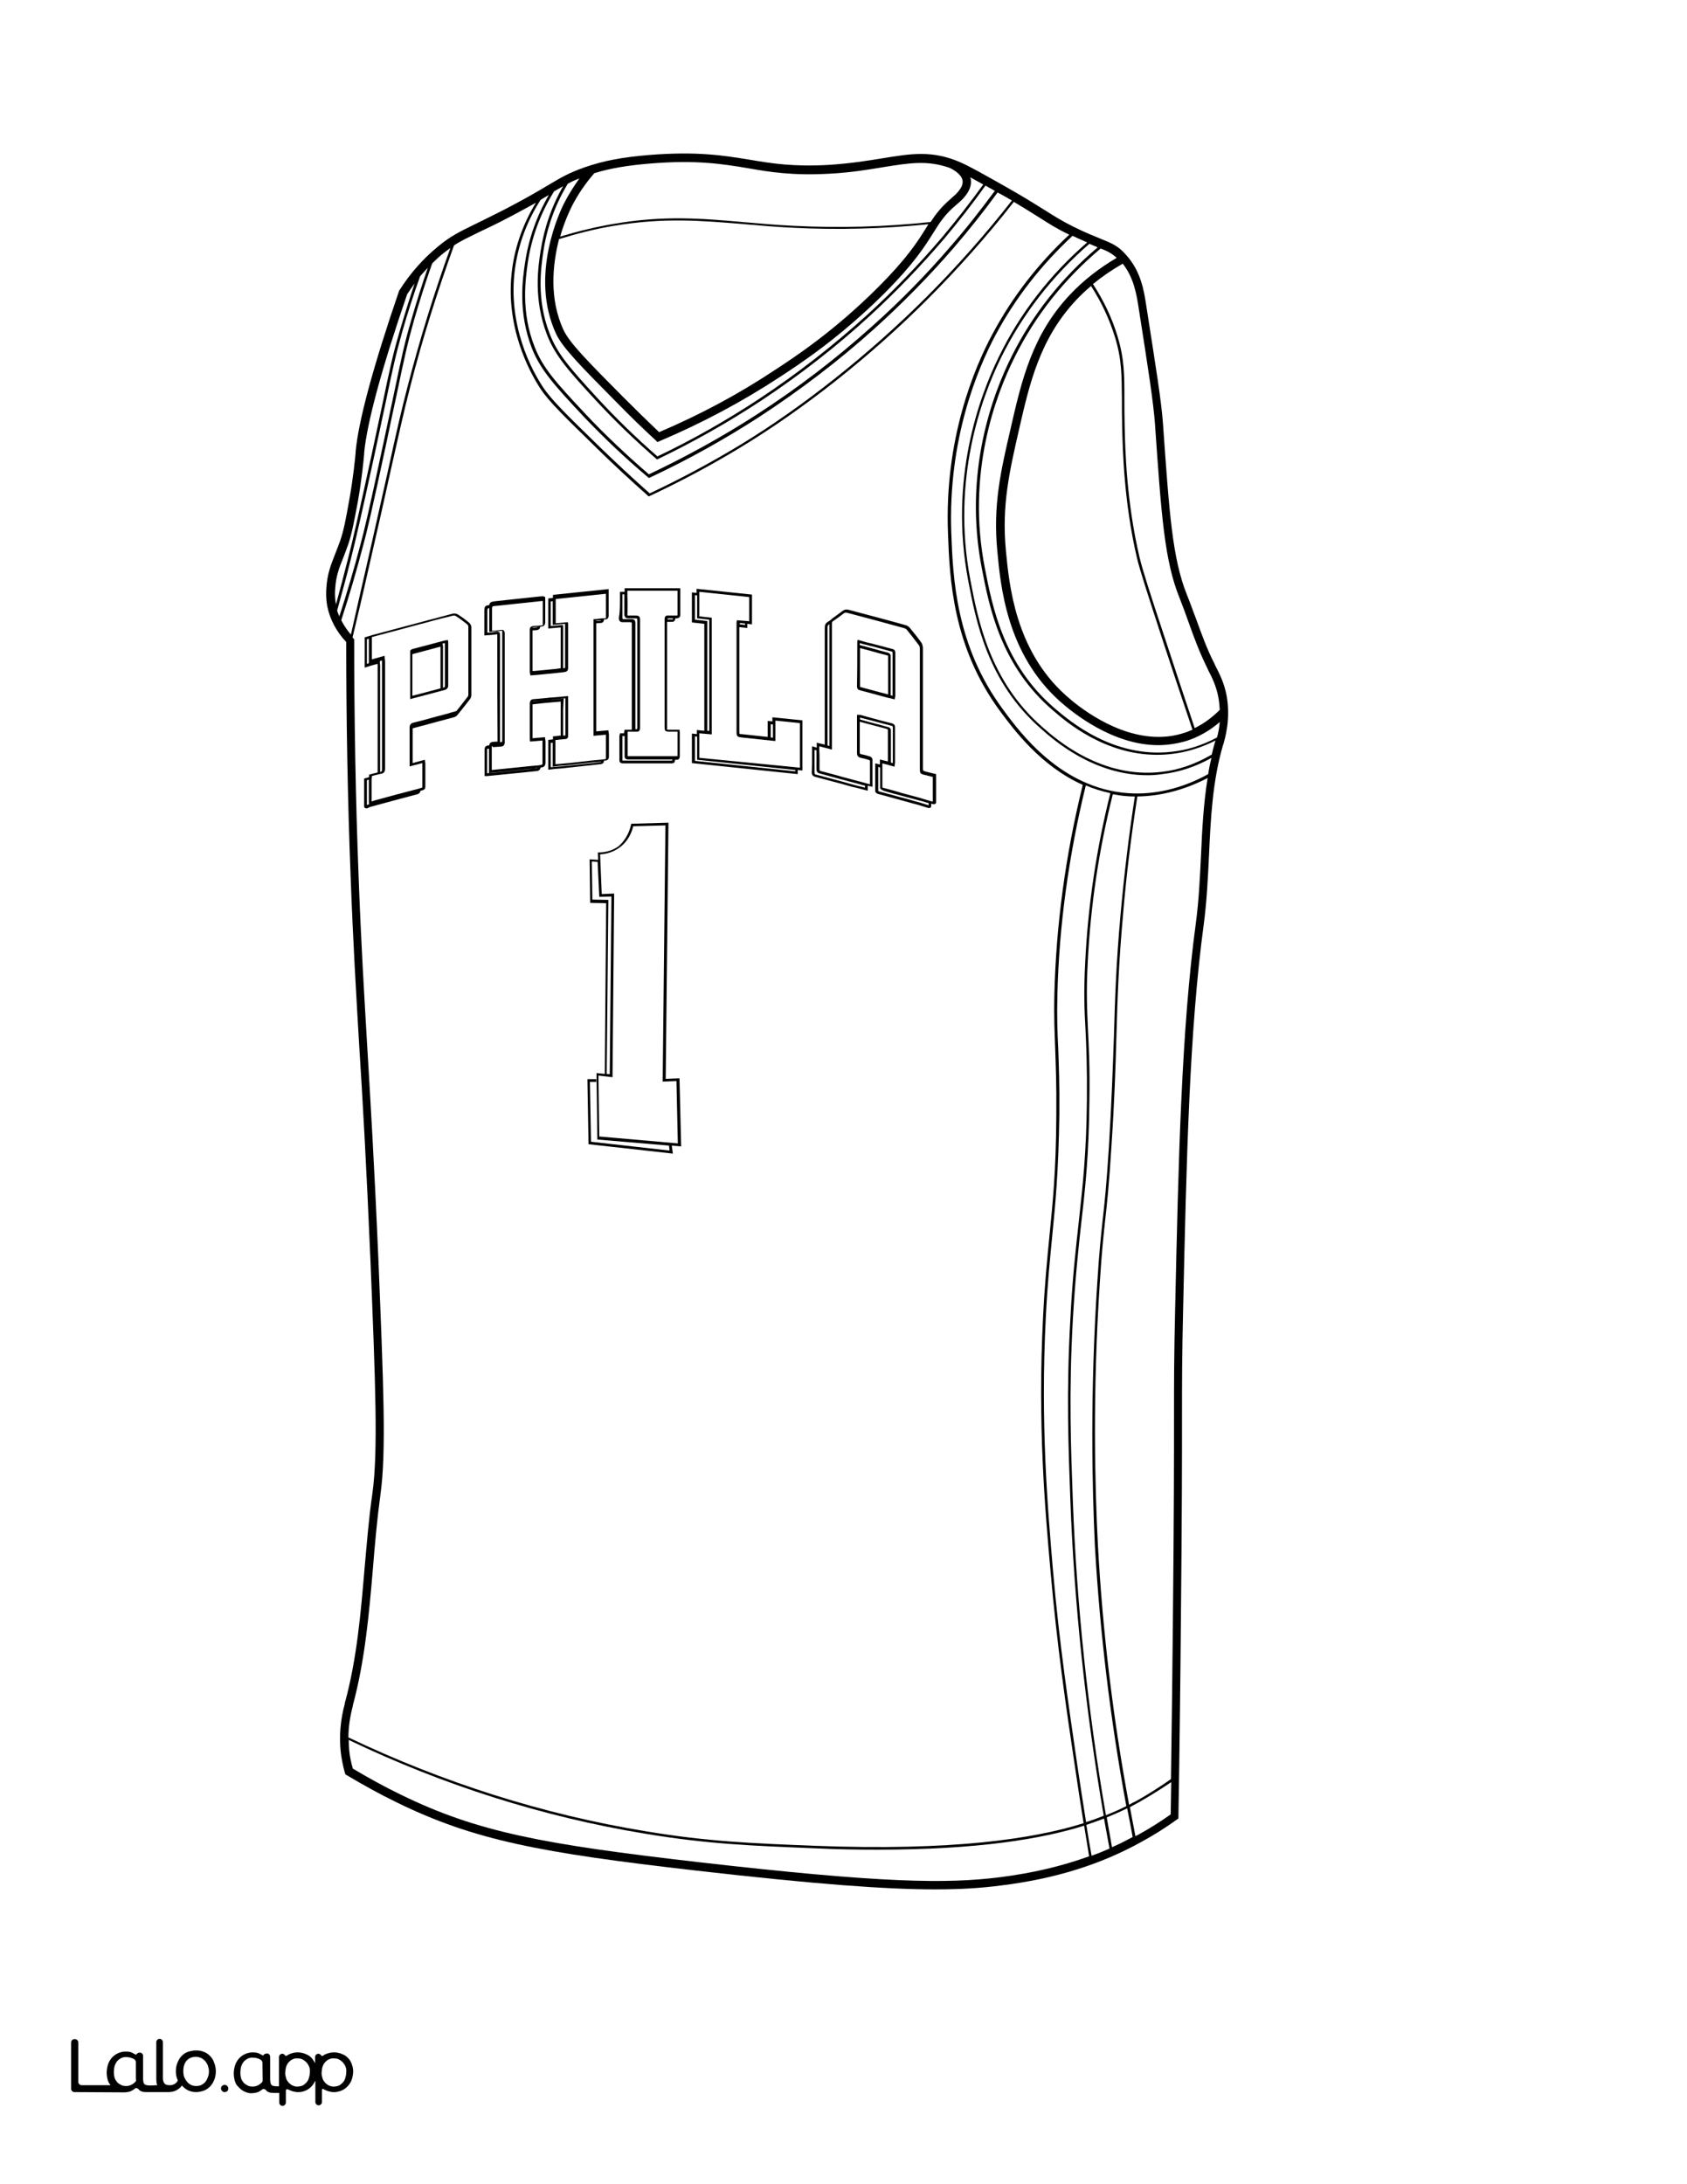 <?xml version="1.0" encoding="utf-8"?>
<!-- Generator: Adobe Illustrator 26.1.0, SVG Export Plug-In . SVG Version: 6.00 Build 0)  -->
<svg version="1.1" id="Layer_2" xmlns="http://www.w3.org/2000/svg" xmlns:xlink="http://www.w3.org/1999/xlink" x="0px" y="0px"
	 viewBox="0 0 612 792" style="enable-background:new 0 0 612 792;" xml:space="preserve">
<rect x="0" y="0" width="612" height="792" fill="#808080" stroke="none"/>
<style type="text/css">
	.st0{fill:#FFFFFF;}
	.st1{fill:#010101;}
</style>
<g id="black">
	<rect x="35.4" y="23.4" width="549.9" height="747.4"/>
</g>
<g id="color">
	<path class="st0" d="M300.9,226.3c0,0-0.1,0.1-0.1,0.1c-0.5,0.3-0.6,0.6-0.6,1.2c0,11.5,0,23.1,0,34.6l0,8.1l0.7,0.2l0-9.4
		C300.9,249.5,300.9,237.9,300.9,226.3z"/>
	<path class="st0" d="M321.9,236.6c0.4,0.1,1,0.3,1.2,1c0,0,0,0,0,0.1c0,0.1,0,0.2,0,0.4c0,3.2,0,6.4,0,9.6l0,4.4l0.7,0.2
		c0,0,0,0,0-0.1l0-3.9c0-3.9,0-7.7,0-11.6c0-0.3,0-0.4-0.5-0.5c-1.4-0.4-2.7-0.7-4.1-1.1c-1.3-0.4-2.6-0.7-3.9-1
		c-0.7-0.2-1.3-0.4-2-0.5l-1.4-0.4v0.7l4.1,1.1C318,235.6,320,236.1,321.9,236.6z"/>
	<path class="st0" d="M322.2,251.8l0-4.1c0-3.2,0-6.4,0-9.6c0-0.3,0-0.4-0.5-0.5l0,0c-2-0.5-3.9-1-5.9-1.6l-3.8-1
		c0,4.6,0,9.2,0,13.8c0,0.3,0,0.3,0.4,0.4c2.3,0.6,4.5,1.2,6.7,1.8L322.2,251.8z"/>
	<path class="st0" d="M121.8,219.5c1.6-5.9,3.2-11.9,4.7-17.9c1.5-5.9,3.3-13.6,8.4-37.1c1.5-7.1,2.7-12.7,3.7-17.3
		c2.9-13.9,3.9-18.6,6.4-27.1c1.7-5.8,3.5-11.6,5.4-17.3c-0.9,1.3-1.8,2.5-2.7,3.9c-9.4,27.4-14.6,46.8-15.6,57.6l0,0.4
		c-0.2,2.2-0.8,8.8-2.3,17.3c-1.4,7.4-2.1,11.2-3.4,15.2c-0.7,1.9-1.3,3.6-1.9,5.1c-1.5,3.7-2.6,6.6-2.9,11.1
		c-0.1,1.4-0.2,3.4,0.3,5.8C121.7,219.4,121.8,219.4,121.8,219.5z"/>
	<path class="st0" d="M132.6,206.8c3.9-17,6.4-28.5,8.5-37.7c2.7-12.4,4.4-19.9,6.9-29.5c4.3-16.5,9.4-33.2,15.4-49.7
		c-0.7,0.5-1.5,1.1-2.4,1.8c-1.5,1.2-2.9,2.5-4.2,3.8c-2.4,6.7-4.6,13.7-6.6,20.6c-2.4,8.5-3.4,13.1-6.3,27
		c-1,4.6-2.2,10.2-3.7,17.4c-5.6,26.2-7.2,32.7-8.4,37.1c-2.4,9.2-5.1,18.4-8,27.3c0.9,1.8,2.1,3.6,3.5,5.2
		C129,222.5,130.8,214.7,132.6,206.8z"/>
	<path class="st0" d="M323.2,265.1c0,2.6,0,5.2,0,7.9l0,3.5c0.2,0.1,0.5,0.1,0.7,0.2c0-0.1,0-0.2,0-0.3l0-4.7c0-2.6,0-5.3,0-7.9
		c0-0.4-0.1-0.5-0.4-0.6c-2.5-0.7-5.1-1.3-7.6-2l-3.9-1c0,0.1,0,0.3,0,0.4v0.3l2.9,0.8c2.4,0.6,4.8,1.3,7.1,1.9
		C323.1,263.8,323.2,264.5,323.2,265.1z"/>
	<path class="st0" d="M336.8,291.2c-1.2-0.4-2.4-0.7-3.5-1c-2-0.5-4-1.1-6-1.6c-2.3-0.6-4.6-1.2-6.8-1.9c0,0,0,0,0,0c0,0,0,0,0,0
		c-0.2-0.1-0.6-0.3-0.9-0.5c0,0,0,0-0.1-0.1c0,0-0.1-0.1-0.1-0.1c0,0,0-0.1-0.1-0.1c0,0,0-0.1,0-0.1c0-0.1,0-0.1,0-0.2
		c0-2.2,0-4.4,0-6.7v-0.6l-0.7-0.2l0,1.6c0,2.4,0,4.8,0,7.1c0.1,0.1,0.3,0.2,0.4,0.2c2.3,0.6,4.7,1.3,7,1.9c1.9,0.5,3.9,1,5.8,1.6
		c1.3,0.3,2.5,0.7,3.8,1.1l1.3,0.4c0,0,0,0,0,0v-0.8C336.9,291.2,336.8,291.2,336.8,291.2z"/>
	<path class="st0" d="M270.3,226.6v-0.5l-1.9-0.2c0,0.2,0,0.3,0,0.5L270.3,226.6z"/>
	<path class="st0" d="M145.9,120.4c-2.4,8.5-3.4,13.1-6.3,27c-1,4.6-2.2,10.2-3.7,17.3c-5.1,23.5-6.9,31.2-8.4,37.1
		c-1.6,6.6-3.4,13.1-5.2,19.6c0.2,0.7,0.5,1.4,0.8,2.1c2.8-8.6,5.4-17.4,7.7-26.2c1.2-4.4,2.8-10.9,8.4-37.1
		c1.5-7.1,2.7-12.7,3.7-17.4c2.9-13.9,3.9-18.6,6.4-27.1c1.8-6.3,3.8-12.5,5.9-18.6c-0.9,1-1.9,2-2.8,3.1
		C150,106.9,147.8,113.7,145.9,120.4z"/>
	<polygon class="st0" points="257.3,265 257.3,224.7 252.9,224.2 252.9,215.9 252.1,215.8 252.1,224.7 256.6,225.2 256.6,265 	"/>
	<path class="st0" d="M289.5,278.3L289.5,278.3l0.7,0.1v-16.2l-8.9-0.9v0.5v6.9l-3.9-0.4c-2.8-0.3-5.6-0.6-8.4-0.9
		c-1.6-0.2-1.8-0.5-1.8-2c0-12.8,0-25.6,0-38.4v-0.1c0,0,0-0.1,0-0.1c0-0.3,0-0.6,0-0.9l0.1-1l3.8,0.3v0l0.7,0.1v-8.8l-18.1-1.9v0.5
		v8.4l4.5,0.5v42.3l-4.5-0.4v0.5v8.4L289.5,278.3z"/>
	<path class="st0" d="M297.3,275.4c0,1.2,0,2.4,0,3.6c0,0.4,0,0.4,0.5,0.6c2.7,0.7,5.4,1.4,8.1,2.2c1.8,0.5,3.5,0.9,5.3,1.4
		c1.1,0.3,2.2,0.6,3.3,0.9l0.4,0.1v0l0.7,0.2l0-1.2c0-2.5,0-5,0-7.4c0,0-0.2-0.2-0.3-0.2c-0.9-0.3-2-0.6-3-0.8
		c-1-0.2-1.4-0.8-1.4-1.7c0-2.7,0-5.4,0-8.1c0-1.1,0-2.2,0-3.3v-0.4v-0.7c0-0.2,0-0.5,0-0.7l0-0.7l0.7,0c0.1,0,0.3,0,0.4,0l4,1.1
		c2.5,0.7,5.1,1.4,7.6,2c0.3,0.1,0.5,0.2,0.6,0.3c0.5,0.3,0.5,0.9,0.5,1.3c0,0,0,0,0,0l0,0c0,2.6,0,5.3,0,7.9l0,4.7
		c0,0.2,0,0.4-0.1,0.6c0,0.1,0,0.2,0,0.3l-0.1,0.6l-1.1-0.3c-0.4-0.1-0.7-0.2-1.1-0.3l-2.2-0.6v0.7v1.4c0,2.2,0,4.4,0,6.6
		c0.1,0.1,0.3,0.2,0.4,0.2c2.3,0.6,4.6,1.2,6.8,1.9c2,0.5,4,1.1,6,1.6c1.3,0.4,2.7,0.8,4,1.2c0.4,0.1,0.8,0.2,1.1,0.3c0,0,0,0,0,0v0
		c0-3,0-6,0-9l-0.5-0.1c-0.8-0.2-1.6-0.4-2.4-0.6c-1.7-0.4-1.8-0.6-1.8-2.3c0-14.5,0-28.9,0-43.4c0-0.5-0.1-1.1-0.4-1.4
		c-1.4-1.9-3-3.9-4.3-5.5c-0.2-0.3-0.6-0.5-0.9-0.6c-3.2-0.9-6.3-1.7-9.5-2.6c-3.8-1-7.5-2-11.3-3c-0.5-0.1-0.8-0.1-1.2,0.2
		c-1.4,1.1-2.5,1.9-3.7,2.7c-0.2,0.1-0.3,0.2-0.4,0.3l0,0c-0.2,0.2-0.2,0.5-0.2,0.9c0,11.6,0,23.2,0,34.8l0,10.7l-2.7-0.7v0
		l-1.9-0.5v1.1C297.3,273,297.3,274.2,297.3,275.4z M311,234.4v-0.7v-0.5c0-0.1,0-0.2,0-0.4l0.1-0.8l2.5,0.7c0.7,0.2,1.3,0.4,2,0.5
		c1.3,0.3,2.6,0.7,3.9,1c1.4,0.4,2.7,0.7,4.1,1.1c0.2,0,0.4,0.1,0.6,0.2c0.2,0.1,0.4,0.3,0.5,0.6c0.1,0.2,0.1,0.4,0.1,0.7
		c0,3.9,0,7.7,0,11.6l0,3.9c0,0.1,0,0.3-0.1,0.5l-0.1,0.8l-1.6-0.4v0l-0.5-0.1l-0.5-0.1v0l-3.3-0.9c-2.2-0.6-4.5-1.2-6.7-1.8
		c-0.5-0.1-1.1-0.4-1.1-1.4C311,244,311,239.2,311,234.4z"/>
	<polygon class="st0" points="252.9,267.1 252.1,267 252.1,275.9 288.5,279.7 288.5,279.2 252.9,275.5 	"/>
	<path class="st0" d="M296.1,280.9c3.1,0.8,6.3,1.7,9.4,2.5l3.9,1.1c1.4,0.4,2.9,0.7,4.4,1.1l0,0v-0.7c-1-0.3-2-0.5-2.9-0.8
		c-1.8-0.5-3.5-0.9-5.3-1.4c-2.7-0.7-5.4-1.5-8.1-2.2c-0.5-0.1-1-0.3-1.2-0.9c0,0,0,0,0,0c-0.1-0.2-0.1-0.4-0.1-0.7
		c0-1.2,0-2.3,0-3.5c0-0.6,0-1.3,0-1.9c0-0.5,0-1,0-1.4l-0.7-0.2l0,2c0,2.2,0,4.3,0,6.4C295.6,280.7,295.6,280.8,296.1,280.9z"/>
	<polygon class="st0" points="279.6,262.6 279.6,267.4 280.4,267.5 280.4,262.7 	"/>
	<path class="st0" d="M363.1,129.8c-7.1,14.5-18,44.2-11.1,80.4c2.8,14.6,7,36.7,26.1,53.4c5.3,4.7,21.6,18.8,43.2,16.3
		c6.4-0.7,12.5-2.9,18.3-6.3c0.3-1.4,0.7-2.9,1.1-4.3l0.1-0.2c0-0.2,0.1-0.4,0.2-0.6c-5.2,2.6-10.6,4.3-16.1,4.9
		c-1.7,0.2-3.4,0.3-5.1,0.3c-19,0-33-11.9-37.8-16.1c-18.9-16.1-23.1-37.4-25.8-51.4c-6.8-34.8,3.9-63.3,10.9-77.2
		c7.5-15,18-28.2,31.1-39.3c-0.1-0.1-0.3-0.1-0.4-0.2c-0.8-0.3-1.7-0.7-2.6-1.1C381.7,100.1,370.9,114,363.1,129.8z"/>
	<path class="st0" d="M186.8,97.6c-2.7,20.5,6.2,36.8,10.2,42.8c3.1,4.7,8.9,10.3,20.6,21.7c5.9,5.7,12,11.4,18.1,16.8
		c11.1-5.2,22.1-11.1,32.7-17.5c22.9-13.9,46.8-32.9,67.5-53.5c11-11,21.5-22.8,31.2-35.2c-1.1-0.6-2.2-1.3-3.5-2
		c-0.6-0.3-1.1-0.6-1.7-0.9c-5.1,7-10.6,13.9-16.3,20.5c-8.5,9.8-18.3,19.8-28.4,28.9c-13,11.7-27.1,22.4-41.8,32
		c-12.7,8.2-26,15.6-39.7,22l-0.3,0.1L235,173c-8.3-7-16.2-14.5-23.6-22.3c-9.8-10.5-15.2-16.3-18.4-24.3
		c-5.2-13.3-3.4-25.4-2.5-31.3c1.3-8.6,4.2-16.8,8.6-24.4c-0.9,0.5-1.9,1.1-3,1.8C191.2,80.1,188,88.7,186.8,97.6z"/>
	<path class="st0" d="M381.7,448.4c-0.8,8.3-1.7,17-2.3,29.1c-2,38.8,0.7,69.6,2.6,92c2.3,26.5,5.8,49.8,8.8,70.4
		c1,6.9,2.1,13.8,3.2,20.8c2.3-0.7,4.4-1.5,6.4-2.3c-6.6-38.3-10.7-76.7-12.1-114.3c-0.7-19.2-1.5-39,0-65.9
		c0.8-15.4,2-25.7,3.1-35.6c1.4-12.9,2.7-24.1,2.9-43.7c0.1-12-0.2-19.1-0.5-25.4c-0.4-7.2-0.7-13.5-0.1-24.8
		c1-20.6,4.1-41.1,9.1-61.1c-3.2-0.7-6.1-1.6-8.9-2.8c-6.2,25.4-9.7,50.9-10.3,75.7c-0.2,8.6,0,13.7,0.3,19.7
		c0.2,5.9,0.5,12.6,0.4,24C384,424.8,382.9,436.3,381.7,448.4z"/>
	<path class="st0" d="M396.5,103c3.9,6,6.9,12.3,8.9,18.9c2.5,8.3,2.5,14,2.5,22.6c0,3,0,6.4,0.1,10.3c0.2,8.1,0.6,26.9,5.4,47.3
		c1.1,4.6,3.9,13.4,9.2,29.3c3.6,11,7.2,21.9,10.8,32.6c3.3-1.6,6.3-3.8,9.1-6.6c-0.1-1.4-0.2-2.9-0.5-4.5
		c-0.8-4.3-2.4-7.4-3.8-10.1l-0.3-0.7c-2.7-5.4-4.8-11.1-6.8-16.7c-1-2.9-2.1-5.8-3.2-8.6c-5.5-13.6-6.6-30.1-8.9-63
		c-0.6-8.1-2.4-19.7-6-42.6c-0.7-4.5-1.7-10.5-5.7-15.6C403.3,97.9,399.8,100.3,396.5,103z"/>
	<path class="st0" d="M420.2,270.2c-16.5,0-31-11.7-35.7-15.9c-19.2-17.2-21.5-41.5-22.7-54.5c-1.6-16.5,1.2-28.8,4.8-44.3
		c4-17.5,7.8-34.1,21.6-48.7c4.9-5.2,10.6-9.6,16.9-13.3c-1.7-1.6-3.3-2.4-5.8-3.4c-13.2,11.1-23.7,24.3-31.2,39.4
		c-6.9,13.8-17.6,42.1-10.8,76.6c2.7,13.9,6.8,35,25.5,50.9c5.2,4.4,21.1,18,42.2,15.6c5.7-0.6,11.3-2.4,16.5-5.2
		c0.4-1.4,0.8-3.3,1-5.6c-3.7,3.2-7.8,5.5-12.2,6.9C426.8,269.7,423.4,270.2,420.2,270.2z"/>
	<path class="st0" d="M404.5,122.3c-2-6.5-4.9-12.7-8.7-18.6c-1.9,1.6-3.7,3.3-5.4,5.1c-13.2,14.1-16.9,30.2-20.8,47.3
		c-3.5,15.3-6.2,27.3-4.7,43.4c1.2,12.6,3.4,36.2,21.7,52.6c4.4,4,18.2,15.1,33.7,15.1c3,0,6-0.4,9.1-1.4c1.1-0.3,2.2-0.8,3.2-1.2
		c-3.6-10.7-7.3-21.7-10.9-32.7c-5.6-17.2-8.1-24.9-9.2-29.4c-4.8-20.5-5.2-39.4-5.4-47.5c-0.1-4-0.1-7.4-0.1-10.4
		C406.9,136.1,407,130.5,404.5,122.3z"/>
	<path class="st0" d="M416.3,281.1c-19.4,0-33.8-12.5-38.7-16.9c-19.4-16.9-23.6-39.2-26.4-53.9c-6.9-36.5,4-66.4,11.2-81
		c7.7-15.8,18.5-29.7,32-41.4c-1.5-0.7-3.3-1.4-5.3-2.4c-11.3,10.5-20.8,22.6-28,36.1c-6.5,12.2-17.2,37.7-16,71.5
		c0.6,16.3,1.6,41,18.8,64.2c6.3,8.6,21.2,28.6,45.3,30.3c9.7,0.7,19.7-1.7,29.1-6.9c0.3-2,0.7-4,1.2-5.9
		c-5.7,3.2-11.7,5.2-17.9,5.9C419.7,281,417.9,281.1,416.3,281.1z"/>
	<path class="st0" d="M210.2,64.7c-1.6,0.6-2.9,1.2-4.2,1.9c-4.6,7.6-7.6,15.9-8.9,24.7c-0.8,5.6-2.6,17.1,2.3,29.7
		c2.8,7.3,7.3,12.4,17.2,23.2c6.8,7.4,14.2,14.6,21.9,21.3c12.8-6.1,25.3-13.2,37.1-21c13.9-9.2,27.1-19.5,39.4-30.7
		c9.6-8.8,18.6-18.2,26.8-27.8c5.2-6.2,10.2-12.6,14.9-19.1c-1.8-1-3.4-1.9-4.7-2.6c0.1,0.3,0.1,0.5,0.2,0.8c0.6,4.2-3.5,7.7-5.1,9
		l-0.1,0.1c-4.3,3.6-6,6.4-8.4,10.2c-3.1,4.9-6.9,11.1-17.9,22.1c-16,15.9-30.4,25.4-38.1,30.4c-13.6,8.9-28.1,16.6-43.2,23
		l-0.9,0.4l-0.7-0.7c-4.7-4.3-9.3-8.8-13.8-13.4c-13.2-13.3-19.8-20-22.2-25c-10-21.3,1.6-45.2,3-47.8
		C206.4,70.3,208.2,67.5,210.2,64.7z"/>
	<path class="st0" d="M207.5,74.7c-0.5,1-2.6,5.2-4.3,11.1c6.3-1.9,12.8-3.5,19.3-4.6c18.5-3.2,32.1-2,47.9-0.6
		c5.6,0.5,11.4,1,17.8,1.3c16.1,0.8,32.7,0.4,49.4-1.4c1.9-2.9,3.8-5.4,7.5-8.6l0.1-0.1c1.2-1,4.4-3.7,4-6.3c-0.3-2-2.6-3.6-4.6-4.6
		c-8.2-2.9-14.7-1.8-24.1-0.3c-5.5,0.9-11.8,2-19.9,2.4c-13,0.7-21.3-0.6-29.2-2c-9.1-1.5-18.5-3.1-35.6-1.7
		c-8.3,0.7-14.3,1.7-20.2,3.5C212.4,66.5,209.7,70.4,207.5,74.7z"/>
	<path class="st0" d="M204.5,119.8c2.2,4.6,8.7,11.2,21.6,24.2c4.3,4.3,8.7,8.6,13,12.7c14.6-6.2,28.7-13.7,41.8-22.4
		c7.7-5,21.9-14.4,37.6-30.1c10.8-10.8,14.5-16.8,17.5-21.6c0.3-0.4,0.5-0.9,0.8-1.3c-16.5,1.7-32.9,2.1-48.8,1.3
		c-6.4-0.3-12.2-0.8-17.8-1.3c-15.7-1.3-29.3-2.5-47.6,0.6c-6.7,1.1-13.3,2.8-19.8,4.8C200.5,95.8,199.1,108.3,204.5,119.8z"/>
	<path class="st0" d="M398.1,464.6c0.7-11.1,1.3-16.4,1.9-22.1c0.7-6.2,1.4-12.5,2.3-26.9c1-16.5,1.4-28.8,1.8-39.7
		c0.4-14.2,0.8-26.5,2.4-44.2c1.3-14.4,3-28.8,5.2-42.9c-0.9,0-1.8,0-2.7-0.1c-1.8-0.1-3.6-0.4-5.3-0.7c-5,19.9-8.1,40.4-9.1,61
		c-0.6,11.2-0.2,17.5,0.1,24.7c0.3,6.3,0.7,13.4,0.5,25.5c-0.2,19.6-1.4,30.8-2.9,43.8c-1.1,9.9-2.2,20.1-3.1,35.5
		c-1.5,26.8-0.7,46.6,0,65.8c1.4,37.5,5.4,75.8,12,113.9c2.8-1.1,5.2-2.2,7.4-3.3c-5.8-31.3-9.6-63-11.4-94.4
		C396.2,539.1,395.4,505.3,398.1,464.6z"/>
	<path class="st0" d="M194,125.9c3,7.6,7.7,12.8,18.2,24c7.2,7.7,15.1,15.1,23.2,22.1c13.5-6.4,26.8-13.7,39.3-21.8
		c14.7-9.5,28.7-20.2,41.7-31.9c10.1-9,19.9-19,28.3-28.8c5.7-6.5,11.1-13.4,16.2-20.3c-1.2-0.7-2.4-1.3-3.4-1.9
		c-4.7,6.6-9.8,13.1-15,19.3c-8.2,9.6-17.2,19-26.9,27.9c-12.3,11.3-25.6,21.6-39.5,30.8c-12,7.9-24.6,15-37.5,21.2l-0.3,0.1
		l-0.2-0.2c-7.8-6.8-15.3-14-22.3-21.6c-9.3-10.1-14.4-15.7-17.4-23.5c-4.9-12.8-3.2-24.5-2.3-30.2c1.3-8.4,4-16.3,8.2-23.6
		c-1,0.6-2.1,1.2-3.3,1.9c-4.9,7.9-8.1,16.5-9.5,25.6C190.7,100.9,188.8,112.9,194,125.9z"/>
	<path class="st0" d="M412.6,288.8c-2.2,14.1-4,28.5-5.2,43c-1.6,17.7-2,30-2.4,44.2c-0.3,10.9-0.7,23.2-1.8,39.7
		c-0.9,14.4-1.6,20.8-2.3,27c-0.6,5.7-1.2,11-1.9,22.1c-2.7,40.6-1.8,74.4-0.7,95.6c1.7,31.3,5.5,62.8,11.3,94
		c0.9-0.5,1.8-1,2.7-1.4c4.3-2.4,8.5-5.1,12.5-7.9c0.3-19.2,0.5-38.6,0.7-57.8c0.4-39.4,0.4-58.6,0.4-72.7c0-13.9,0-22.2,0.4-39.5
		c1.2-54.6,2.3-101.7,7.5-140.2c1.1-8.1,1.5-16.6,1.9-24.8c0.4-9.3,0.9-18.7,2.4-28C429.8,286.4,421.1,288.7,412.6,288.8z"/>
	<path class="st0" d="M137.8,240.5c0,0.3,0.1,0.5,0.1,0.8l0,6.5c0,10.7,0,21.4,0,32.1c0,0,0,0,0,0c0.5-0.1,0.7-0.2,0.7-0.9
		c0-8.7,0-17.4,0-26l0-12.9c0-0.2,0-0.4,0-0.6l-0.8,0.2l0,0.4C137.8,240.2,137.8,240.4,137.8,240.5z"/>
	<path class="st0" d="M178.4,270.7l0,0.3c0,0.7,0,1.4,0,2l0,6.2l12.8-1.3c1.4-0.1,2.8-0.3,4.3-0.4l0.6-0.1c0.5-0.1,0.7-0.1,0.7-0.7
		c0-1.8,0-3.5,0-5.3c0-0.8,0-1.7,0-2.5c0-0.1,0-0.3,0-0.4l-4.5,0.4l-0.1-0.9c0-0.2,0-0.4,0-0.6l0-3.5c0-2.9,0-5.8,0-8.7v0
		c0,0,0,0,0,0c0,0,0,0,0,0c0-1.3,0.6-1.6,1.3-1.7c0.1,0,0.2,0,0.3,0c1.5-0.1,2.9-0.3,4.4-0.4c0.7-0.1,1.5-0.2,2.2-0.2
		c1.1-0.1,2.3-0.2,3.5-0.3l2.2-0.2l0,3.8c0,3.6,0,7.1,0,10.7c0,1-0.8,1.1-1.2,1.1l-1.1,0.1c-0.6,0.1-1.2,0.1-1.9,0.2l-0.4,0v0.1v8.7
		l1.4-0.1c1.5-0.1,2.9-0.3,4.4-0.4l3.5-0.4c2.6-0.3,5.1-0.6,7.7-0.8l0.8-0.1c0.5,0,0.5,0,0.5-0.5c0-1.8,0-3.6,0-5.4l0-2.7
		c0-0.1,0-0.2,0-0.3l-4.5,0.4v-40.2v-2.1l0.4,0c0.4,0,0.7-0.1,1.1-0.1c0.6-0.1,1.1-0.1,1.7-0.2l0.5,0l0,0c0.1,0,0.2,0,0.4,0
		c0.4,0,0.4,0,0.4-0.4c0-1.6,0-3.2,0-4.8l0-3.7l-18.2,1.9v0.1v8.7l4.4-0.4l0.1,0.7c0,0.1,0,0.2,0,0.3l0,4.4c0,3.8,0,7.6,0,11.3
		c0,1.2-0.9,1.3-1.4,1.4l-0.8,0.1c-1.2,0.1-2.5,0.3-3.7,0.4c-1.4,0.1-2.8,0.3-4.1,0.4c-0.7,0.1-1.5,0.1-2.2,0.2l-1.5,0.1l-0.1-0.7
		c0-0.1-0.1-0.3-0.1-0.4l0-5.5c0-3.2,0-6.4,0-9.6l0-0.4c0-0.8,0.4-1.2,1.3-1.3c0.6,0,1.1-0.1,1.7-0.1l1-0.1l0,0l0.2,0
		c0.5,0,0.6-0.1,0.5-0.6c0-1.8,0-3.6,0-5.3l0-3l-1.1,0.1c-5.3,0.6-10.6,1.1-15.9,1.7c-1.3,0.1-1.3,0.1-1.4,0.9c0,0.2,0,0.4,0,0.7
		v7.4c0.2,0,0.4,0,0.6,0c0.9-0.1,1.7-0.1,2.5-0.3c0.1,0,0.3,0,0.4,0c0,0,0,0,0.1,0c0,0,0,0,0,0c0.1,0,0.2,0,0.2,0c0,0,0.1,0,0.1,0
		c0.1,0,0.2,0.1,0.3,0.2c0.4,0.3,0.4,0.8,0.4,1.2c0,13.1,0,26.3,0,39.4c0,0.9-0.5,1.5-1.4,1.5l-1.2,0.1c0,0,0,0,0,0l-0.1,0v0
		c-0.5,0-1.1,0.1-1.6,0.1C178.4,270.3,178.4,270.4,178.4,270.7z"/>
	<path class="st0" d="M159.8,246.4c0-0.5,0-1.1,0-1.6c0-1.6,0-3.2,0-4.9l0-5.1c0-0.1,0-0.2,0-0.3c-0.1,0-0.1,0-0.1,0
		c-3.4,0.9-6.7,1.8-10.1,2.7c0,3.7,0,7.3,0,11l0,3.8c0,0.1,0,0.2,0,0.3l2.7-0.7c2.5-0.7,5-1.3,7.5-2
		C159.8,248.5,159.8,247.5,159.8,246.4z"/>
	<path class="st0" d="M160.7,234.2c0,0.2,0,0.5,0,0.7l0,5.1c0,3.1,0,6.2,0,9.4l0.2-0.1c0.5-0.1,0.5-0.2,0.5-0.7c0-3.8,0-7.5,0-11.3
		l0-3.8c0-0.1,0-0.2,0-0.3c-0.1,0-0.1,0-0.2,0l-0.7,0.2L160.7,234.2z"/>
	<path class="st0" d="M181.4,230.5c0,12.9,0,25.8,0,38.6l0.3,0c0.4,0,0.5-0.1,0.5-0.5c0-13.1,0-26.3,0-39.4c0-0.3,0-0.4,0-0.5
		c0,0,0,0-0.1,0c-0.1,0-0.2,0-0.3,0c-0.8,0.2-1.7,0.2-2.6,0.3c-0.4,0-0.8,0-1.2,0.1l-0.5,0v-8.5c0-0.1,0-0.1,0-0.1
		c-0.7,0.1-0.7,0.3-0.7,1.5v7.4c0.2,0,0.4,0,0.6,0c0.9-0.1,1.7-0.1,2.5-0.3c0.1,0,0.3-0.1,0.5-0.1c0.3,0,0.5,0.1,0.7,0.2
		C181.4,229.5,181.4,230,181.4,230.5z"/>
	<path class="st0" d="M204.3,227.2c0,0.1,0,0.2,0,0.3l0,4.1c0,3.6,0,7.1,0,10.7l0.2,0c0.5-0.1,0.5-0.1,0.5-0.4c0-3.8,0-7.6,0-11.4
		l0-4.3l-4.5,0.4V218l-0.7,0.1v8.9l4.4-0.4L204.3,227.2z"/>
	<path class="st0" d="M193.3,227.5C193.3,227.5,193.2,227.5,193.3,227.5c-0.1,0-0.1,0-0.1,0c0,0,0,0,0,0c0,0,0,0,0,0.1c0,0,0,0,0,0
		c0,0,0,0,0,0c0.5,0,0.9-0.1,1.4-0.1c0.3,0,0.4-0.1,0.5-0.2c-0.5,0-1,0.1-1.5,0.1C193.4,227.4,193.3,227.5,193.3,227.5z"/>
	<path class="st0" d="M216.9,225c-0.2,0-0.4,0.1-0.7,0.1v0.1c0.5,0,1-0.1,1.4-0.1c0.3,0,0.4,0,0.4-0.2
		C217.6,224.9,217.3,225,216.9,225z"/>
	<path class="st0" d="M0,0v792h612V0H0z M443.8,269.9l-0.1,0.2c-3.8,12.9-4.5,26.6-5.1,40c-0.4,8.2-0.8,16.7-1.9,25
		c-5.2,38.3-6.3,85.4-7.5,139.9c-0.4,17.3-0.4,25.6-0.4,39.5c0,14.1,0,33.3-0.4,72.7c-0.2,23.7-0.5,47.8-0.9,71.4l0,0.8l-0.6,0.4
		c-4,2.9-8.3,5.6-12.7,8c-14.9,8.3-31.6,13.5-51.2,15.9c-6.9,0.9-14.2,1.4-23.8,1.4c-17.6,0-42.8-1.8-86.5-6.8
		c-56.9-6.5-80.6-11-108.7-24.7c-6.2-3-12.3-6.4-18.2-9.9l-0.5-0.3l-0.2-0.6c-0.7-2.5-1.2-5.1-1.5-7.6c-0.6-5.7-0.1-11.6,1.5-17.5
		l0-0.2c4.4-16,5.8-32.9,7.2-49.3c0.8-8.8,1.5-17.8,2.8-26.7c2.1-15.3,1.1-39.8-0.7-84.2c-1.5-35.1-2.8-58.1-4.1-78.3
		c-1.1-18.9-2.2-36.8-3.1-61.2c-1.1-28.1-1.6-56.7-1.6-85c-3.6-3.8-6-8.4-6.9-13.1c-0.5-2.8-0.4-5.1-0.3-6.5c0.3-5,1.6-8.3,3.1-12.1
		c0.6-1.5,1.2-3.1,1.9-5c1.3-3.8,2-7.5,3.3-14.8c1.5-8.4,2.1-14.9,2.3-17l0-0.4c1-11.1,6.3-30.8,15.8-58.5l0.2-0.3
		c3.9-6.1,8.6-11.4,14-15.8c4.5-3.7,7.4-5.1,13.1-7.9c3-1.5,6.8-3.3,12-6c7.3-3.8,11.8-6.5,15-8.4c4.7-2.8,7.3-4.3,12.9-6.3
		c6.9-2.4,13.7-3.7,23.5-4.5c17.5-1.4,27.1,0.2,36.4,1.7c8.2,1.4,15.9,2.6,28.6,1.9c7.9-0.5,14.1-1.5,19.6-2.4
		c10.5-1.7,18.1-3,28.4,1.5c3.4,1.5,7.8,4,16.5,8.9c7.6,4.3,11.4,6.8,14.5,8.7c3.2,2,5.3,3.4,9.9,5.7c4.2,2.1,7.3,3.3,9.7,4.3
		c4.2,1.7,6.5,2.6,9.3,5.8c5.5,6,6.6,13.1,7.4,18.3c3.6,23.1,5.5,34.7,6.1,43c2.3,32.6,3.4,48.9,8.7,62.1c1.2,2.9,2.2,5.9,3.3,8.7
		c2,5.5,4,11.1,6.7,16.3l0.3,0.7c1.5,2.9,3.2,6.2,4.1,10.9C446.5,260.9,444.4,267.7,443.8,269.9z"/>
	<path class="st0" d="M234.1,664c22.7,3.8,39,4.4,61.5,5.3c50.1,1.9,79.3-2.5,97.5-8.2c-1.1-7-2.2-14-3.2-20.9
		c-3.1-20.6-6.5-44-8.8-70.5c-2-22.5-4.7-53.3-2.7-92.2c0.6-12.2,1.5-20.8,2.3-29.2c1.2-12.1,2.4-23.5,2.5-43.9
		c0.1-11.4-0.2-18.1-0.4-24c-0.2-6-0.5-11.1-0.3-19.8c0.6-24.9,4-50.5,10.3-76c-15.2-6.8-25-20-29.9-26.6
		c-17.4-23.5-18.4-48.3-19-64.8c-1.3-34,9.5-59.7,16.1-72c7.2-13.5,16.6-25.6,27.9-36.1c0,0,0,0,0,0c-4.8-2.3-7-3.8-10.2-5.8
		c-2.4-1.5-5.2-3.3-9.9-6.1c-9.7,12.4-20.3,24.3-31.4,35.4c-20.7,20.7-44.8,39.7-67.7,53.6c-10.7,6.5-21.8,12.4-33.1,17.7l-0.3,0.1
		l-0.2-0.2c-6.2-5.5-12.4-11.2-18.3-17c-11.7-11.4-17.6-17.1-20.7-21.8c-4-6.1-13.1-22.7-10.3-43.5c1.1-8.4,4.1-16.6,8.6-24
		c-2.4,1.4-5.3,2.9-8.8,4.8c-5.3,2.8-9.1,4.6-12.1,6c-3.8,1.9-6.3,3-8.8,4.7c-6.1,16.9-11.5,34-15.8,50.9
		c-2.5,9.7-4.1,17.1-6.9,29.5c-2,9.2-4.6,20.7-8.5,37.7c-1.8,8.1-3.7,16.1-5.6,24c0.1,0.1,0.2,0.2,0.2,0.3l0.4,0.4v0.6
		c0,28.4,0.5,57.2,1.6,85.5c0.9,24.4,2,42.2,3.1,61.1c1.2,20.2,2.6,43.2,4.1,78.3c1.8,44.6,2.9,69.2,0.7,84.8
		c-1.2,8.8-2,17.8-2.7,26.5c-1.4,16.5-2.9,33.5-7.3,49.8l0,0.2c-1,3.8-1.6,7.6-1.6,11.4C160.8,646.4,197,657.9,234.1,664z
		 M294.6,273.9l0-3.3l1.7,0.5v-1.8l2.9,0.7l0-7.8c0-11.5,0-23.1,0-34.6c0-1,0.3-1.6,1.1-2.1c0.4-0.3,0.8-0.5,1.2-0.8
		c0.1-0.2,0.3-0.3,0.5-0.5c1.2-0.8,2.3-1.7,3.7-2.7c0.7-0.5,1.3-0.6,2.1-0.4c3.8,1,7.5,2,11.3,3c3.2,0.9,6.4,1.7,9.5,2.6
		c0.5,0.1,1,0.5,1.4,0.9c1.3,1.6,2.9,3.5,4.3,5.5c0.3,0.5,0.5,1.2,0.5,2c0,14.4,0,28.9,0,43.3c0,1.1,0,1.1,1.1,1.4
		c0.8,0.2,1.6,0.4,2.4,0.6l1.3,0.3v0.4c0,3.1,0,6.3,0,9.4c0,0.3,0.1,0.6-0.2,0.9c-0.1,0.1-0.3,0.2-0.5,0.2c-0.1,0-0.2,0-0.3,0
		c-0.3-0.1-0.5-0.1-0.8-0.2v0.5c0,0.3,0.1,0.6-0.2,0.9c-0.1,0.1-0.3,0.2-0.5,0.2c-0.1,0-0.2,0-0.3,0l-1.6-0.5
		c-1.3-0.4-2.5-0.8-3.8-1.1c-1.9-0.5-3.9-1.1-5.8-1.6c-2.3-0.6-4.7-1.3-7-1.9c-0.4-0.1-1.1-0.5-1.1-1.1c0-2.4,0-4.8,0-7.2l0-2.8
		l1.7,0.4v-1.8l2.9,0.7l0-3.3c0-2.6,0-5.2,0-7.9c0-0.4-0.1-0.5-0.4-0.6c-2.4-0.6-4.8-1.3-7.2-1.9l-2.6-0.7c0,1,0,2,0,3
		c0,2.7,0,5.4,0,8.1c0,0.5,0.1,0.6,0.6,0.7c1.1,0.2,2.1,0.5,3.1,0.8c0.4,0.1,0.9,0.6,0.9,1.1c0,2.5,0,4.9,0,7.4l0,2.5l-1.7-0.4v1.8
		l-1.3-0.3c-1.5-0.4-2.9-0.8-4.4-1.1l-3.9-1.1c-3.1-0.8-6.3-1.7-9.4-2.5c-0.7-0.2-1.3-0.5-1.3-1.6
		C294.6,278.2,294.6,276.1,294.6,273.9z M251.1,266l1.7,0.2v-1.5l2.7,0.3v-38.8l-4.5-0.5v-10.9l1.7,0.2v-1.5l20.1,2.1v10.8l-1.7-0.2
		v1.5l-2.9-0.3c0,12.6,0,25.2,0,37.8c0,0.4,0,0.8,0.1,0.9c0.1,0.1,0.6,0.1,0.8,0.1c2.8,0.3,5.5,0.6,8.3,0.9l1.1,0.1v-5.8l1.7,0.2
		v-1.5l10.9,1.1v18.2l-1.7-0.2v1.5l-38.4-4V266z M224.9,217.5l0-2.9h1.7l0-1.3h20.2l0,3c0,2.2,0,4.4,0,6.5c0,0.3,0,0.8-0.4,1.1
		c-0.3,0.3-0.8,0.3-1.2,0.3c-0.1,0-0.1,0-0.2,0c0,0.3-0.1,0.7-0.4,1c-0.3,0.3-0.7,0.3-1,0.3c-0.1,0-0.1,0-0.2,0c-0.5,0-0.9,0-1.4,0
		l0,38.3c0,0.3,0,0.7,0,0.8c0,0,0.4,0,0.7,0l3.8,0l0.1,0.9c0,0.3,0,0.5,0,0.8l0,2.6c0,1.7,0,3.5,0,5.2c0,0.3,0,0.8-0.3,1.1
		c-0.3,0.3-0.7,0.3-1.1,0.3c0,0,0,0,0,0l-0.3,0c0,0.3-0.1,0.7-0.3,1c-0.3,0.3-0.7,0.3-1.1,0.3c0,0,0,0,0,0c-5.8,0-11.6,0-17.4,0
		c-0.3,0-0.7,0-1.1-0.3c-0.2-0.2-0.3-0.5-0.3-0.9c0-1.9,0-3.7,0-5.6l0-3.1c0-0.2,0-0.3,0.1-0.4l0.1-0.6h0.4c0.3,0,0.7,0,1,0l0.1,0
		l0-0.3c0-0.2,0-0.3,0.1-0.4l0.1-0.6h0.4c0.3,0,0.7,0,1,0c0.4,0,0.8,0,1.2,0c0-6.8,0-13.5,0-20.3l0-5.4l0-3.3c0-3.1,0-6.2,0-9.3
		c0-0.5-0.1-0.6-0.1-0.6c0,0-0.2-0.1-0.5-0.1c-0.5,0-0.9,0-1.4,0c-0.4,0-0.8,0-1.2,0c-0.3,0-0.8,0-1.1-0.3c-0.3-0.3-0.4-0.8-0.4-1.2
		C224.9,221.9,224.9,219.7,224.9,217.5z M228.9,299.1l0.1-0.4l13.5-0.4l-1,92.9l5-0.2l0.6,24.7l-3.4-0.3l0.4,2.9l-30.6-3.4
		l-0.4-23.6h3.2v1H214l0.4,21.7l28.5,3.2l-0.2-1.8l-26-2.2l-0.3-24.1l3,0.3l0.5-61.9l-5.8-0.1l-0.2-15.8l3.1,0.2l-0.1-2.7l0.5,0
		c1.4,0,4.2-0.3,6.8-2.1C227.6,304.2,228.6,300.5,228.9,299.1z M180.4,230.5c0-0.3,0-0.4,0-0.5c0,0,0,0-0.1,0c-0.1,0-0.2,0-0.3,0
		c-0.8,0.2-1.7,0.2-2.6,0.3c-0.4,0-0.8,0-1.2,0.1l-0.5,0v-8.5c0-1.9,0.1-2.3,1.8-2.5c0.2-1.2,0.9-1.2,2.2-1.4
		c5.3-0.6,10.6-1.1,15.9-1.7l1.3-0.1c0.2,0,0.3,0,0.4,0.1l0.5,0.2l0,3.8c0,1.7,0,3.5,0,5.3c0,1-0.5,1.6-1.5,1.6l-0.3,0
		c-0.1,0.8-0.5,1.2-1.4,1.3c-0.5,0-1,0.1-1.4,0.1l0,0c0,3.1,0,6.1,0,9.2l0,5.5c0,0,0,0,0,0l0.6,0c0.7-0.1,1.5-0.1,2.2-0.2
		c1.4-0.1,2.8-0.3,4.1-0.4c1.1-0.1,2.2-0.2,3.3-0.4c0-3.6,0-7.2,0-10.8l0-4l-4.5,0.4v-10.9l1.7-0.2v-1.1l20.2-2.1l0,4.8
		c0,1.6,0,3.2,0,4.8c0,0.9-0.4,1.4-1.3,1.4c-0.1,0-0.3,0-0.4,0c0,0.8-0.4,1.3-1.3,1.3c-0.5,0-1,0.1-1.5,0.1v39.2l4.4-0.4l0.1,0.8
		c0,0.2,0.1,0.4,0.1,0.6l0,2.7c0,1.8,0,3.6,0,5.4c0,0.9-0.4,1.4-1.4,1.5l-0.4,0c0,0.8-0.4,1.2-1.3,1.3c-2.8,0.3-5.5,0.6-8.3,0.9
		l-3.7,0.4c-1.4,0.2-2.9,0.3-4.4,0.4l-2.5,0.3v-10.8l1.7-0.2v-1.1l1.3-0.1c0.5-0.1,1-0.1,1.5-0.2c0-3.2,0-6.4,0-9.7l0-2.6l-1.1,0.1
		c-1.2,0.1-2.4,0.2-3.5,0.3c-0.7,0.1-1.4,0.1-2.1,0.2c-1.2,0.1-2.3,0.3-3.5,0.4c0,2.8,0,5.6,0,8.3l0,3.5c0,0.1,0,0.3,0,0.5l4.5-0.4
		l0.1,0.8c0,0.2,0.1,0.5,0.1,0.7c0,0.8,0,1.7,0,2.5c0,1.7,0,3.5,0,5.2c0,1.1-0.5,1.7-1.6,1.8l-0.2,0c-0.1,0.8-0.6,1.2-1.5,1.3
		c-1.6,0.2-3.2,0.3-4.8,0.5l-13,1.3c-0.1,0-0.2,0-0.3,0l-0.7,0v-6.4c0-0.3,0-0.6,0-1c0-0.7,0-1.5,0-2.2c0-0.9,0.4-1.4,1.3-1.5
		c0.1,0,0.3,0,0.4,0c0-0.8,0.5-1.2,1.3-1.3c0.6,0,1.1-0.1,1.7-0.1C180.4,256.3,180.4,243.4,180.4,230.5z M134.3,292.6
		c-0.2,0.1-0.5,0.2-0.7,0.3c-0.1,0.1-0.3,0.1-0.4,0.2c-0.1,0-0.3,0-0.4,0c-0.2,0-0.4-0.1-0.5-0.2c-0.3-0.3-0.2-0.6-0.2-0.8
		c0-2.4,0-4.8,0-7.1l0-2.7l0.4-0.1c0.4-0.1,0.9-0.2,1.4-0.4v-0.9l0.4-0.1c0.4-0.1,0.7-0.2,1.1-0.3c0.5-0.1,1.1-0.3,1.6-0.4
		c0-10.8,0-21.5,0-32.3l0-6.5c0-0.2,0-0.4,0-0.6l-0.7,0.2c-1.2,0.3-2.3,0.6-3.4,1l-0.6,0.2v-11l0.7-0.2c0.3-0.1,0.7-0.2,1-0.3v0
		l0.4-0.1c0,0,0,0,0,0l0.6-0.2v0c7.6-2,15.3-4.1,22.9-6.1c0.6-0.2,1.3-0.3,1.9-0.5c1.5-0.4,3-0.8,4.5-1.2c0.6-0.1,1.3,0,1.8,0.3
		c1.4,0.9,2.8,1.9,4.1,3l0,0c0.4,0.4,0.8,1,0.8,1.6c0,7.1,0,14.7,0,24.7c0,0.5-0.2,1-0.5,1.4c-1.4,1.8-2.7,3.5-4.1,5.2l0,0
		c-0.1,0.2-0.3,0.4-0.4,0.5c-0.3,0.4-0.9,0.8-1.4,0.9c-5.2,1.4-10.1,2.7-14.9,4c0,2.9,0,5.9,0,8.8l0,3.8l4.4-1.2l0.1,0.7
		c0,0.2,0.1,0.3,0.1,0.5l0,2.8c0,1.9,0,3.8,0,5.7c0,1-0.6,1.3-1.2,1.4c-0.2,0.1-0.4,0.1-0.6,0.2c-0.1,0.8-0.6,1-1.1,1.2
		C145.6,289.5,139.9,291.1,134.3,292.6z"/>
	<path class="st0" d="M134.8,282.1c0,2.8,0,5.7,0,8.5c0,0,0.1,0,0.1,0c0.3-0.1,0.5-0.2,0.8-0.3c5.4-1.5,10.7-2.9,16.1-4.3
		c0.3-0.1,0.6-0.2,1-0.3c0.4-0.1,0.4-0.1,0.4-0.5c0-1.9,0-3.8,0-5.7l0-2.8l-4.6,1.2l0-5.1c0-2.8,0-5.7,0-8.5l0,0l0-0.7c0,0,0,0,0,0
		c0,0,0,0,0,0c0.1-1.1,0.7-1.4,1.5-1.6c1.2-0.3,2.4-0.6,3.6-0.9c0.5-0.1,1-0.3,1.5-0.4c0.1,0,0.2-0.1,0.3-0.1c1.8-0.5,3.6-1,5.6-1.5
		c0.1,0,0.2-0.1,0.3-0.1c0.4-0.1,0.8-0.2,1.2-0.3c0.3-0.1,0.6-0.2,0.9-0.3c0.1,0,0.3-0.1,0.4-0.1c0.5-0.1,1.1-0.3,1.7-0.5
		c1.3-1.6,2.6-3.3,4-5.1c0.2-0.2,0.3-0.5,0.3-0.8c0-10,0-17.6,0-24.7c0-0.2-0.2-0.6-0.4-0.8c-1.4-1.1-2.7-2.1-4.1-3
		c-0.2-0.2-0.7-0.2-1-0.2c-1.5,0.4-3,0.8-4.4,1.1c-0.6,0.2-1.3,0.3-1.9,0.5c-7.7,2.1-15.4,4.1-23.2,6.2v8.1l4.6-1.3l0.1,1.1
		c0,0.3,0.1,0.6,0.1,0.9l0,12.9c0,8.7,0,17.4,0,26v0c0,1.1-0.4,1.7-1.5,1.9c-0.2,0-0.4,0.1-0.6,0.1c-0.7,0.2-1.3,0.3-2,0.5
		c-0.2,0.1-0.5,0.1-0.7,0.2V282.1z M149.8,235.3c2.4-0.6,4.8-1.3,7.2-1.9l4.1-1.1c0.2,0,0.3-0.1,0.6-0.1l0.8-0.1l0.1,0.8
		c0,0.2,0,0.4,0,0.6l0,3.8c0,3.7,0,7.5,0,11.2c0,0.9-0.4,1.4-1.3,1.7l-0.8,0.2c-2.6,0.7-5.2,1.4-7.9,2.1l-2.7,0.7
		c-0.1,0-0.2,0-0.3,0.1l-0.8,0.2l0-0.6c0-0.1,0-0.3,0-0.4c0-0.2,0-0.4,0-0.5l0-3.8c0-3.6,0-7.2,0-10.7l0,0v-0.6l0-0.4l0,0
		C148.7,235.9,149,235.5,149.8,235.3z"/>
	<path class="st0" d="M133.8,290.7c0-1.4,0-2.8,0-4.2c0-0.7,0-1.4,0-2.2c0-0.5,0-1.1,0-1.6c-0.2,0.1-0.5,0.1-0.7,0.2l0,2
		c0,2.3,0,4.7,0,7c0,0,0,0,0,0c0.3-0.1,0.5-0.2,0.8-0.3c0,0,0.1,0,0.1,0c0,0-0.1,0-0.1-0.1C133.8,291.3,133.8,290.9,133.8,290.7z"/>
	<path class="st0" d="M133.8,231.6c-0.2,0.1-0.5,0.1-0.7,0.2v8.9c0.2-0.1,0.5-0.1,0.7-0.2V231.6z"/>
	<path class="st0" d="M210.9,276.9l-3.5,0.4c-1.4,0.2-2.9,0.3-4.4,0.4l-2.5,0.3v-8.7l-0.7,0.1v8.8l1.4-0.1c1.5-0.1,2.9-0.3,4.4-0.4
		l3.7-0.4c2.8-0.3,5.5-0.6,8.3-0.9c0.3,0,0.4,0,0.5-0.2C215.6,276.4,213.3,276.6,210.9,276.9z"/>
	<path class="st0" d="M226.3,224.5c0.4,0,0.9,0,1.3,0c0.5,0,0.9,0,1.3,0c0.4,0,0.9,0,1.2,0.3c0.4,0.3,0.4,0.9,0.4,1.3
		c0,3.1,0,6.2,0,9.3l0,3.3l0,5.4c0,6.8,0,13.5,0,20.3c0.1,0,0.1,0,0.2,0c0.3,0,0.4,0,0.4,0c0.1-0.1,0.1-0.5,0.1-0.6
		c0-6.9,0-13.8,0-20.7l0-5.6l0-3.3c0-3.1,0-6.2,0-9.3c0-0.5-0.1-0.6-0.1-0.6c0,0-0.2-0.1-0.5-0.1c-0.2,0-0.5,0-0.7,0s-0.5,0-0.7,0
		c-0.4,0-0.8,0-1.2,0c-0.3,0-0.8,0-1.1-0.3c-0.3-0.3-0.4-0.8-0.4-1.2c0-2.2,0-4.4,0-6.6l0-0.6h-0.7l0,1.9c0,2.2,0,4.4,0,6.6
		c0,0.3,0,0.4,0.1,0.4C226,224.5,226,224.5,226.3,224.5z"/>
	<path class="st0" d="M228,275.4C228,275.4,228,275.4,228,275.4c-0.3,0-0.7,0-1.1-0.3c-0.2-0.2-0.3-0.5-0.3-0.9c0-1.9,0-3.8,0-5.7
		l0-1.6l-0.1,0c-0.2,0-0.4,0-0.7,0l0,3.1c0,1.9,0,3.7,0,5.6c0,0.1,0,0.2,0,0.2c0,0,0.1,0,0.3,0c0,0,0,0,0,0c2.8,0,5.7,0,8.5,0
		c3,0,5.9,0,8.9,0c0.3,0,0.4-0.1,0.4-0.1c0,0,0-0.1,0-0.3C238.8,275.4,233.4,275.4,228,275.4z"/>
	<polygon class="st0" points="214.7,312.4 214.9,326.2 220.7,326.3 220.1,389.4 221.2,389.5 221.8,325.1 217.4,325.2 216.8,312.5 	
		"/>
	<path class="st0" d="M222.8,324l-0.6,66.6l-5.1-0.6l0.3,22.1l28.5,2.5l-0.5-22.6l-5,0.2l1-92.9l-11.7,0.3c-0.4,1.8-1.6,5.4-5.2,7.9
		c-2.6,1.8-5.2,2.2-6.8,2.3l0.6,14.4L222.8,324z"/>
	<path class="st0" d="M192.8,278.8c-0.5,0.1-1.1,0.1-1.6,0.2l-11,1.1l-1.8,0.2c-0.1,0-0.2,0-0.3,0l-0.7,0l0-7.3c0-0.5,0-1,0-1.5
		c-0.1,0-0.2,0-0.3,0c-0.4,0-0.4,0.1-0.4,0.4c0,0.8,0,1.5,0,2.3c0,0.3,0,0.6,0,0.9v5.3l12.9-1.3c1.6-0.2,3.2-0.3,4.8-0.5
		c0.3,0,0.5-0.1,0.6-0.2C194.2,278.6,193.5,278.7,192.8,278.8z"/>
	<path class="st0" d="M227.6,222.8c0,0.3,0,0.4,0.1,0.4c0,0,0.1,0,0.3,0c0.4,0,0.9,0,1.3,0c0.2,0,0.4,0,0.7,0c0.2,0,0.4,0,0.6,0
		c0.4,0,0.9,0,1.2,0.3c0.4,0.3,0.4,0.9,0.4,1.3c0,3.1,0,6.2,0,9.3l0,3.3l0,5.6c0,6.9,0,13.8,0,20.7c0,0.4,0,1-0.4,1.4
		c-0.1,0.1-0.3,0.2-0.5,0.2c-0.1,0-0.1,0-0.2,0c-0.1,0-0.2,0-0.3,0c-0.1,0-0.2,0-0.2,0c-0.2,0-0.4,0-0.6,0c-0.6,0-1.1,0-1.7,0
		c-0.2,0-0.4,0-0.6,0l0,0.3h0l0,2.7c0,1.9,0,3.8,0,5.7c0,0.1,0,0.2,0,0.2c0,0,0.1,0,0.3,0c0,0,0,0,0,0c2.7,0,5.4,0,8,0
		c2.9,0,5.7,0,8.6,0l0.8,0c0.3,0,0.4-0.1,0.4-0.1c0,0,0-0.1,0-0.4c0-1.7,0-3.5,0-5.2l0-2.6c0-0.2,0-0.4,0-0.6l-2.9,0
		c-1.5,0-1.8-0.2-1.8-1.7l0-38.3l0,0v0V225l0-0.2c0-0.1,0-0.2,0-0.3c0-0.4,0.1-0.8,0.3-1c0.2-0.2,0.5-0.4,1-0.3c0.4,0,0.8,0,1.2,0
		c0.3,0,0.6,0,0.9,0l0.5,0l0,0c0.1,0,0.2,0,0.3,0c0.4,0,0.4,0,0.4,0s0.1-0.1,0.1-0.4c0-2.2,0-4.4,0-6.6l0-2h-18.2l0,1.9
		C227.7,218.3,227.7,220.6,227.6,222.8z"/>
	<path class="st0" d="M204.3,257.1c0,3.3,0,6.4,0,9.6c0.2,0,0.3,0,0.5,0c0.1,0,0.2,0,0.3,0c0,0,0,0,0-0.1c0-3.5,0-7,0-10.7l0-2.7
		l-1.1,0.1c-1.2,0.1-2.3,0.2-3.4,0.3c-0.7,0.1-1.5,0.2-2.2,0.2c-1.5,0.2-3,0.3-4.4,0.4c-0.1,0-0.2,0-0.3,0c0,0,0,0-0.1,0
		c-0.1,0-0.1,0-0.2,0.1c0,0,0,0,0,0c0,0,0,0,0,0c1.1-0.1,2.2-0.2,3.3-0.3c0.7-0.1,1.4-0.2,2.1-0.2c1.2-0.1,2.3-0.2,3.5-0.3l2.2-0.2
		L204.3,257.1z"/>
	<path class="st0" d="M243.8,224.2c-0.4,0-0.9,0-1.3,0c-0.2,0-0.3,0-0.3,0c0,0,0,0,0,0.1c0,0,0,0.1,0,0.2c0,0,0,0,0,0.1
		c0.2,0,0.3,0,0.5,0c0.3,0,0.6,0,1,0c0.4,0,0.4,0,0.4,0c0,0,0-0.1,0.1-0.3C244,224.2,243.9,224.2,243.8,224.2z"/>
	<path class="st1" d="M76.2,745.5c-0.7-0.7-1.4-1.2-2.3-1.5c-0.9-0.4-1.8-0.5-2.8-0.5c-1,0-1.9,0.2-2.9,0.5
		c-0.9,0.3-1.6,0.8-2.3,1.5c-0.6,0.6-1.1,1.4-1.5,2.4c-0.4,0.9-0.6,2-0.6,3.1c0,1.1,0.1,1.7,0.4,2.6c0.1,0.2,0.3,0.7,0.3,0.8
		c-0.2,0.6-1.1,1.4-2,1.6c-0.3,0.1-0.7,0.1-1,0.1c-0.7,0-1.4-0.1-1.8-0.6c-0.4-0.5-0.6-1-0.6-2v-13c0-0.7-0.6-1.2-1.2-1.2h0
		c-0.7,0-1.2,0.6-1.2,1.2v13.3c0,0.9,0.1,1.6,0.3,2.2c0,0.1,0,0.1,0.1,0.1c-0.1,0-0.2,0-0.4,0c-1,0.1-3.5,0.3-4.2-0.3
		c-0.1-0.1-0.1-0.1-0.2-0.2c-0.4-0.5-0.4-1.7-0.4-2.3v-7.9c0-0.5-0.4-1-0.9-1.1c-0.1,0-1-0.1-1.4,0.5c0,0,0,0,0,0
		c-0.1,0.2-0.4,0.3-0.6,0.1c-0.4-0.2-0.7-0.4-1.1-0.6c-0.7-0.3-1.4-0.4-2.3-0.4c-1.9,0-3.7,0.8-5,2.2c-0.6,0.7-1.1,1.5-1.4,2.4
		c-0.3,1-0.5,2-0.5,3c0,1.1,0.2,2.2,0.5,3.1c0.2,0.5,0.5,1,0.9,1.5l-10.5,0c-0.7,0-1.2-0.6-1.2-1.2v-14.3c0-0.7-0.6-1.2-1.2-1.2H27
		c-0.7,0-1.2,0.6-1.2,1.2v16.8c0,0.7,0.6,1.2,1.2,1.2l18.2,0.1c0.5,0,1-0.1,1.5-0.2c0.5-0.1,1-0.3,1.4-0.6c0.2-0.1,0.3-0.2,0.5-0.3
		c0.1-0.1,0.3-0.2,0.4-0.3c0.3-0.3,0.9-0.1,1.2,0.2c0.6,0.8,1.5,1.1,2.8,1.1h8.2c0.5,0,1.1-0.1,1.6-0.2c1-0.2,2.6-1.2,3.2-2.2
		c0.4,0.6,1.6,1.5,2.3,1.8c0.9,0.4,1.8,0.6,2.8,0.6c1,0,1.9-0.2,2.8-0.5c1.8-0.7,3.1-2.1,3.8-3.9c0.4-0.9,0.6-2,0.6-3.1
		c0-1.2-0.2-2.2-0.6-3.1C77.4,747,76.9,746.2,76.2,745.5z M49.4,754.1L49.4,754.1c0,0.3-0.1,0.6-0.3,0.8c-0.4,0.4-0.8,0.7-1.3,1
		c-0.6,0.3-1.3,0.5-2,0.5c-0.7,0-1.4-0.1-1.9-0.4c-0.5-0.3-1-0.5-1.4-1c-0.4-0.5-0.7-0.9-0.9-1.5c-0.2-0.7-0.3-1.4-0.3-2.2
		c0-0.7,0.1-1.5,0.3-2.2c0.2-0.6,0.5-1.2,0.9-1.7c0.4-0.5,0.9-0.8,1.4-1.1c0.6-0.3,1.2-0.4,1.8-0.4c0.6,0,1.3,0.1,1.9,0.3
		c0.4,0.1,0.8,0.3,1.1,0.5c0.3,0.2,0.6,0.6,0.6,1V754.1z M75.4,753.2c-0.2,0.6-0.5,1.2-0.9,1.7c-0.4,0.5-0.9,0.8-1.4,1.1
		c-0.6,0.3-1.3,0.4-1.9,0.4c-0.6,0-1.3-0.1-1.9-0.4c-0.6-0.3-1.1-0.7-1.5-1.2c-0.4-0.5-0.7-1.1-1-1.7c-0.2-0.7-0.3-1.4-0.3-2.1
		c0-1.6,0.4-2.9,1.2-3.8s2-1.4,3.4-1.4c0.6,0,1.3,0.2,1.8,0.4c0.6,0.3,1.1,0.7,1.5,1.1c0.4,0.5,0.8,1.1,1,1.7c0.2,0.7,0.4,1.3,0.4,2
		C75.8,751.8,75.7,752.5,75.4,753.2z"/>
	<path class="st1" d="M106.2,761.5C106.2,761.5,106.1,761.6,106.2,761.5L106.2,761.5z"/>
	<path class="st1" d="M119.4,761.5C119.4,761.5,119.3,761.6,119.4,761.5L119.4,761.5z"/>
	<path class="st1" d="M127.7,748.7c-0.3-0.9-0.7-1.7-1.3-2.3c-0.6-0.7-1.3-1.2-2.1-1.5c-0.8-0.4-1.8-0.6-2.7-0.7
		c-0.5,0-1.1,0-1.6,0.1c0,0,0,0-0.1,0c-0.4,0.1-0.8,0.2-1.1,0.3c-0.6,0.2-1.1,0.4-1.6,0.8c-0.2,0.2-0.5,0.1-0.7-0.1
		c-0.2-0.3-0.6-0.6-1-0.6h0c-0.7,0-1.2,0.6-1.2,1.2l0,2.2c-0.3-0.6-0.7-1.2-1.1-1.7c-0.6-0.7-1.3-1.2-2.1-1.5
		c-0.8-0.4-1.8-0.6-2.7-0.7c-0.5,0-1.1,0-1.6,0.1c0,0,0,0-0.1,0c-0.4,0.1-0.8,0.2-1.1,0.3c-0.6,0.2-1.1,0.5-1.6,0.8
		c-0.2,0.1-0.4,0.1-0.6-0.1c-0.2-0.4-0.6-0.6-1-0.6h0c-0.7,0-1.2,0.6-1.2,1.2v10.6c-1,0-2.2,0-2.6-0.4c-0.1-0.1-0.1-0.1-0.2-0.2
		c-0.4-0.5-0.4-1.7-0.4-2.3v-7.9c0-0.5-0.4-1-0.9-1.1h0c-0.1,0-1-0.1-1.4,0.5c0,0,0,0,0,0c-0.1,0.2-0.4,0.3-0.6,0.1
		c-0.4-0.2-0.7-0.4-1.1-0.6c-0.7-0.3-1.4-0.4-2.3-0.4c-1.9,0-3.7,0.8-5,2.2c-0.6,0.7-1.1,1.5-1.4,2.4c-0.3,1-0.5,2-0.5,3
		c0,1.1,0.2,2.2,0.5,3.1c0.1,0.3,0.3,0.6,0.4,0.9c0,0,0,0.1,0.1,0.1c0,0.1,0.1,0.1,0.1,0.2c0.1,0.1,0.2,0.2,0.3,0.3h0
		c0,0,0.1,0.1,0.2,0.2c0.3,0.4,1.9,2.2,4.4,2.4c0.1,0,0.3,0,0.6,0c0.5,0,1-0.1,1.5-0.2c0.5-0.1,1-0.3,1.4-0.6
		c0.2-0.1,0.3-0.2,0.5-0.3c0.1-0.1,0.3-0.2,0.4-0.3c0.3-0.3,0.9-0.1,1.2,0.2c0.6,0.8,1.5,1.1,2.8,1.1h2.1v3.5c0,0.7,0.6,1.2,1.2,1.2
		h0c0.7,0,1.2-0.6,1.2-1.2V758c0-0.3,0.4-0.6,0.7-0.4l0.7,0.3c0.8,0.4,1.7,0.6,2.6,0.7c0.4,0,1.6,0.1,2.8-0.4
		c2.3-0.8,3.4-2.7,3.8-3.6c0-0.1,0.1,0,0.1,0v7.6c0,0.7,0.6,1.2,1.2,1.2h0c0.7,0,1.2-0.6,1.2-1.2v-4.4c0-0.3,0.3-0.5,0.5-0.3
		l0.8,0.4c0.8,0.4,1.7,0.6,2.6,0.7c0.9,0.1,1.9-0.1,2.8-0.4c1.7-0.6,3.1-1.9,3.9-3.6c0.4-0.9,0.6-1.9,0.7-3
		C128.2,750.6,128,749.6,127.7,748.7z M95.3,754.3c0,0.3-0.1,0.6-0.3,0.8c-0.4,0.4-0.8,0.7-1.3,1c-0.6,0.3-1.3,0.5-2,0.5
		c-0.7,0-1.4-0.1-1.9-0.4c-0.5-0.3-1-0.5-1.4-1c-0.4-0.5-0.7-0.9-0.9-1.5c-0.2-0.7-0.3-1.4-0.3-2.2c0-0.7,0.1-1.5,0.3-2.2
		c0.2-0.6,0.5-1.2,0.9-1.7c0.4-0.5,0.9-0.8,1.4-1.1c0.6-0.3,1.2-0.4,1.8-0.4c0.6,0,1.3,0.1,1.9,0.3c0.4,0.1,0.8,0.3,1.1,0.5
		c0.3,0.2,0.6,0.6,0.6,1L95.3,754.3z M112.4,751.6c0,0.7-0.2,1.4-0.4,2.1c-0.2,0.6-0.5,1.1-1,1.6c-0.4,0.4-0.9,0.8-1.4,1
		c-0.6,0.2-1.3,0.3-1.9,0.3c-0.6,0-1.2-0.2-1.8-0.5c-0.5-0.3-1-0.7-1.4-1.2c-0.4-0.5-0.7-1.1-0.8-1.7c-0.2-0.7-0.3-1.3-0.2-2
		c0.1-1.5,0.5-2.7,1.4-3.6c0.4-0.4,0.8-0.7,1.3-0.9c0.6-0.3,1.3-0.4,2.1-0.3c0.4,0,0.8,0.1,1.1,0.2c0.2,0.1,0.4,0.2,0.6,0.3
		c0.5,0.3,1,0.7,1.4,1.2c0.4,0.5,0.7,1.1,0.9,1.7C112.4,750.2,112.5,750.9,112.4,751.6z M125.6,751.6c0,0.7-0.2,1.4-0.4,2.1
		c-0.2,0.6-0.5,1.1-1,1.6c-0.4,0.4-0.9,0.8-1.4,1c-0.6,0.2-1.3,0.3-1.9,0.3c-0.6,0-1.2-0.2-1.8-0.5c-0.5-0.3-1-0.7-1.4-1.2
		c-0.4-0.5-0.7-1.1-0.8-1.7c-0.2-0.7-0.3-1.3-0.2-2c0.1-1.5,0.5-2.7,1.4-3.6c0.4-0.4,0.8-0.7,1.3-0.9c0.6-0.3,1.3-0.4,2.1-0.3
		c0.4,0,0.8,0.1,1.1,0.2c0.2,0.1,0.4,0.2,0.6,0.3c0.5,0.3,1,0.7,1.4,1.2c0.4,0.5,0.7,1.1,0.9,1.7
		C125.6,750.2,125.7,750.9,125.6,751.6z"/>
	<path class="st1" d="M81.7,756c-0.9-0.1-1.7,0.6-1.5,1.5c0.1,0.5,0.5,1,1.1,1.1c0.9,0.1,1.7-0.6,1.5-1.5
		C82.7,756.5,82.3,756.1,81.7,756z"/>
	<path class="st0" d="M402.5,670.3c-0.7-3.6-1.3-7.3-2-10.9c-2,0.8-4.1,1.5-6.4,2.3c0.6,3.8,1.2,7.5,1.9,11.2
		C398.3,672.1,400.4,671.2,402.5,670.3z"/>
	<path class="st0" d="M408.9,655.7c-2.2,1.1-4.7,2.2-7.4,3.3c0.6,3.6,1.3,7.2,1.9,10.8c2.6-1.1,5.1-2.4,7.5-3.7
		C410.3,662.7,409.6,659.2,408.9,655.7z"/>
	<path class="st0" d="M412.8,653.7c-0.9,0.5-1.9,1-2.9,1.6c0.7,3.5,1.3,7,2,10.5c0.3-0.2,0.7-0.3,1-0.5c4-2.2,8-4.7,11.8-7.4
		c0.1-3.9,0.1-7.8,0.2-11.7C420.9,648.9,416.9,651.4,412.8,653.7z"/>
	<path class="st0" d="M393.3,662c-15.4,4.8-38.4,8.7-75,8.7c-7.1,0-14.6-0.1-22.7-0.5c-22.5-0.9-38.8-1.5-61.6-5.3
		c-37.1-6.1-73.3-17.6-107.5-34c0,1.3,0.1,2.6,0.2,3.9c0.2,2.2,0.7,4.4,1.3,6.5c5.7,3.4,11.5,6.6,17.5,9.5
		c27.7,13.5,51.2,17.9,107.7,24.4c67.1,7.7,90.2,7.9,109.5,5.5c11.8-1.5,22.5-4,32.4-7.6C394.5,669.5,393.9,665.7,393.3,662z"/>
</g>
</svg>
